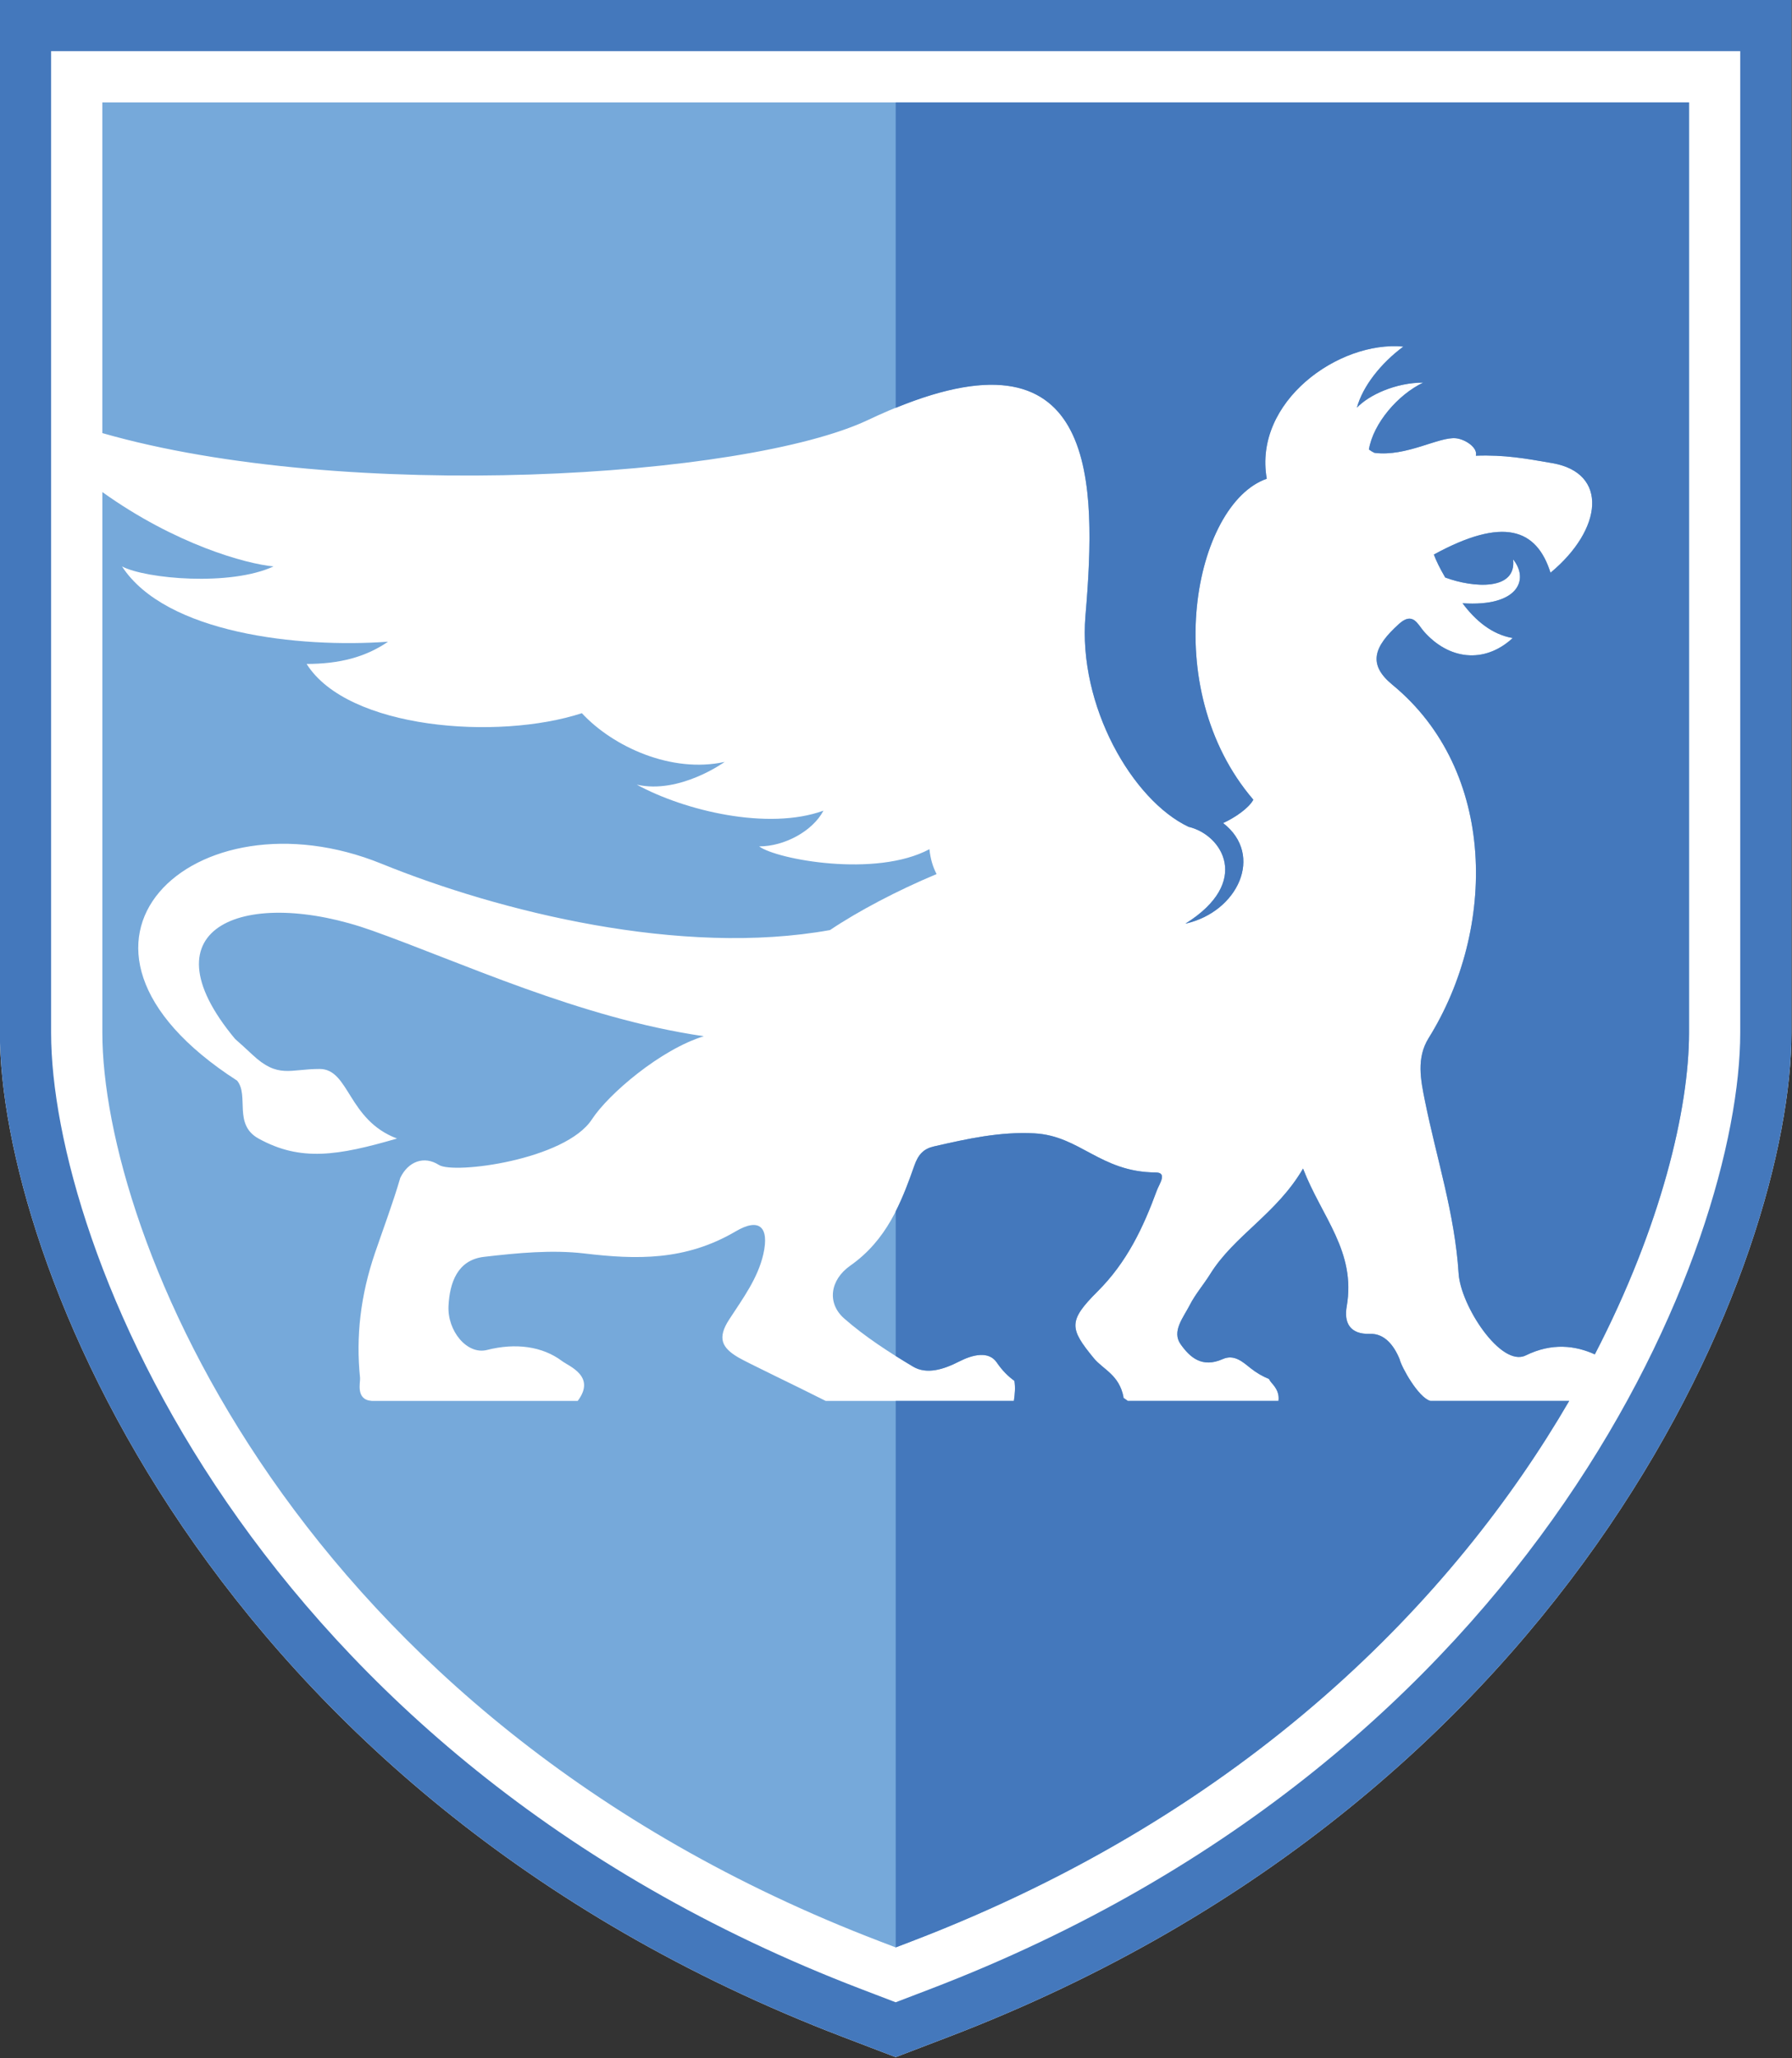 <?xml version="1.0" encoding="UTF-8" standalone="no"?>
<!DOCTYPE svg PUBLIC "-//W3C//DTD SVG 1.1//EN" "http://www.w3.org/Graphics/SVG/1.1/DTD/svg11.dtd">
<svg width="100%" height="100%" viewBox="0 0 1169 1342" version="1.1" xmlns="http://www.w3.org/2000/svg" xmlns:xlink="http://www.w3.org/1999/xlink" xml:space="preserve" xmlns:serif="http://www.serif.com/" style="fill-rule:evenodd;clip-rule:evenodd;stroke-linejoin:round;stroke-miterlimit:2;">
    <rect x="0" y="0" width="1169" height="1342" fill="#333333" stroke="none"/>
    <g transform="matrix(4.167,0,0,4.167,1135.23,668.013)">
        <path d="M-272.454,-160.323L-272.454,1.29C-272.454,36.103 -240.175,120.333 -140.399,158.485L-132.216,161.613L-124.033,158.485C-24.259,120.333 8.02,36.103 8.02,1.29L8.02,-160.323L-272.454,-160.323Z" style="fill:white;fill-rule:nonzero;"/>
    </g>
    <g transform="matrix(4.167,0,0,4.167,1135.23,668.013)">
        <path d="M0,1.29C0,34.303 -31.019,114.331 -126.897,150.993L-132.216,153.027L-137.535,150.993C-233.415,114.331 -264.434,34.303 -264.434,1.29L-264.434,-152.303L0,-152.303L0,1.29ZM-272.454,-160.323L-272.454,1.29C-272.454,36.103 -240.175,120.333 -140.399,158.485L-132.216,161.613L-124.033,158.485C-24.259,120.333 8.02,36.103 8.02,1.29L8.02,-160.323L-272.454,-160.323Z" style="fill:rgb(68,120,188);fill-rule:nonzero;"/>
    </g>
    <g id="Blue-Gray" serif:id="Blue Gray" transform="matrix(1,0,0,1,-558.092,-48.203)">
        <g transform="matrix(4.167,0,0,4.167,1471.09,752.682)">
            <path d="M0,43.63C-0.912,41.408 -2.414,39.605 -4.601,39.678C-7.896,39.79 -8.703,37.808 -8.283,35.405C-6.778,26.79 -12.184,21.41 -15.116,13.811C-19.252,20.902 -25.887,24.264 -29.654,30.322C-30.675,31.964 -31.984,33.465 -32.851,35.168C-33.841,37.113 -35.715,39.282 -34.275,41.307C-32.818,43.355 -30.93,45.062 -27.687,43.622C-25.884,42.822 -24.543,44.082 -23.342,45.036C-22.405,45.78 -21.44,46.334 -20.452,46.732C-20.338,46.95 -20.205,47.162 -20.026,47.357C-19.211,48.249 -18.827,49.088 -18.958,50.166L-42.552,50.166C-42.807,49.983 -43.064,49.801 -43.319,49.618C-43.284,49.621 -43.247,49.622 -43.211,49.625C-43.869,46.079 -46.406,45.268 -47.869,43.487C-51.706,38.819 -51.91,37.653 -47.252,33.007C-42.663,28.43 -40.121,23.006 -38.004,17.241C-37.619,16.194 -36.302,14.432 -38.176,14.42C-46.869,14.364 -50.009,8.686 -57.154,8.299C-62.55,8.006 -67.657,9.145 -72.891,10.343C-74.49,10.709 -75.344,11.561 -75.977,13.376C-78.036,19.277 -80.307,25.009 -85.994,29.003C-89.181,31.24 -89.668,34.885 -86.937,37.277C-83.661,40.146 -79.937,42.548 -76.178,44.795C-74.02,46.085 -71.357,45.231 -68.987,44.019C-66.773,42.887 -64.304,42.331 -63.056,44.166C-62.228,45.385 -61.302,46.309 -60.306,47.03C-60.13,48.014 -60.224,49.09 -60.384,50.166L-89.848,50.166C-94.348,47.879 -102.109,44.199 -103.542,43.352C-106.097,41.841 -106.851,40.346 -104.939,37.411C-102.832,34.175 -100.467,30.999 -99.605,27.21C-98.641,22.975 -100.209,21.446 -103.916,23.627C-111.83,28.285 -119.536,28.052 -127.591,27.096C-132.669,26.493 -138.07,27.012 -143.328,27.623C-147.511,28.109 -148.704,31.699 -148.888,35.293C-149.088,39.197 -145.996,42.993 -142.857,42.195C-138.368,41.055 -134.191,41.626 -131.123,43.925C-129.995,44.77 -125.762,46.319 -128.659,50.166L-160.912,50.166C-163.472,49.989 -162.665,47.251 -162.735,46.572C-163.403,40.118 -162.668,33.658 -160.399,27.021C-159.066,23.121 -157.598,19.227 -156.438,15.26C-155.2,12.698 -152.721,11.75 -150.391,13.24C-148.061,14.73 -130.585,12.461 -126.438,6.107C-123.845,2.134 -115.677,-4.833 -108.923,-6.902C-128.263,-9.724 -146.994,-18.51 -160.856,-23.438C-180.371,-30.375 -197.099,-24.242 -182.298,-6.475C-181.482,-5.757 -180.572,-4.935 -179.597,-4.02C-175.566,-0.239 -173.74,-1.778 -169.066,-1.778C-164.391,-1.778 -164.672,6.204 -156.948,9.109C-166.249,11.813 -172.045,12.744 -178.63,9.109C-182.616,6.909 -180.073,2.39 -181.981,0.051C-215.373,-21.455 -188.611,-45.773 -159.374,-33.896C-140.88,-26.384 -112.471,-19.314 -89.164,-23.515C-84.789,-26.458 -78.64,-29.704 -72.48,-32.278C-73.069,-33.4 -73.447,-34.683 -73.6,-36.171C-82.002,-31.665 -97.525,-34.574 -100.257,-36.608C-96.303,-36.608 -91.893,-38.986 -90.188,-42.201C-98.884,-39.044 -111.97,-42.201 -119.41,-46.269C-112.667,-44.743 -105.66,-49.828 -105.66,-49.828C-113.977,-48.004 -123.132,-52.198 -128.012,-57.454C-141.181,-53.151 -164.708,-54.956 -171.099,-65.161C-165.98,-65.164 -161.886,-66.216 -158.357,-68.64C-172.311,-67.623 -193.179,-69.928 -200,-80.42C-196.27,-78.472 -183.064,-77.284 -176.28,-80.42C-180.583,-80.822 -191.61,-83.849 -203.08,-92.059L-203.08,-7.462C-203.08,23.749 -173.321,99.578 -81.337,134.75L-78.882,135.689L-76.427,134.75C-23.65,114.569 8.613,81.009 26.552,50.166L4.81,50.166C2.948,49.649 0.299,44.909 0,43.63" style="fill:rgb(118,169,218);fill-rule:nonzero;"/>
        </g>
        <g transform="matrix(4.167,0,0,4.167,1659.9,939.965)">
            <path d="M0,-197.983L-248.394,-197.983L-248.394,-146.232C-210.3,-135.303 -147.756,-139.179 -128.495,-148.295C-92.408,-165.374 -92.663,-139.339 -94.488,-117.656C-95.676,-103.537 -87.118,-88.771 -78.347,-84.619C-73.105,-83.409 -68.41,-75.97 -78.844,-69.466C-70.659,-71.279 -66.453,-80.193 -72.94,-85.21C-71.051,-86.062 -68.878,-87.586 -68.209,-88.865C-83.237,-106.385 -77.446,-135.158 -66.105,-139.091C-68.231,-151.127 -54.857,-160.731 -44.721,-159.773C-48.254,-157.16 -51.093,-153.544 -51.993,-150.214C-50.07,-152.236 -45.883,-154.137 -41.61,-154.137C-45.569,-152.265 -49.437,-147.752 -50.115,-143.669C-49.831,-143.461 -49.539,-143.278 -49.233,-143.142C-44.247,-142.507 -39.192,-145.681 -36.506,-145.427C-35.081,-145.293 -33.032,-143.974 -33.372,-142.697C-28.852,-142.864 -25.537,-142.251 -21.394,-141.532C-12.576,-140.001 -13.508,-131.159 -21.687,-124.384C-23.854,-131.26 -29.041,-133.182 -39.945,-127.231C-39.642,-126.374 -39.012,-125.078 -38.17,-123.635C-33.677,-121.971 -26.959,-121.57 -27.543,-126.478C-25,-123.333 -26.717,-119.023 -35.456,-119.605C-33.488,-116.957 -30.882,-114.714 -27.6,-114.164C-32.087,-110.035 -37.681,-110.803 -41.544,-115.238C-42.462,-116.293 -43.226,-118.33 -45.385,-116.39C-49.44,-112.746 -50.278,-110.008 -46.433,-106.848C-30.033,-93.37 -30.136,-68.608 -40.76,-51.567C-42.714,-48.433 -42.006,-45.01 -41.337,-41.703C-39.522,-32.727 -36.667,-24.099 -36.069,-14.706C-35.748,-9.672 -29.453,0 -25.576,-1.896C-21.428,-3.926 -17.803,-3.44 -14.748,-2.066C-4.331,-22.175 0,-40.529 0,-52.41L0,-197.983Z" style="fill:rgb(118,169,218);fill-rule:nonzero;"/>
        </g>
    </g>
    <g transform="matrix(4.167,0,0,4.167,594.554,741.757)">
        <path d="M0,125.803C52.777,105.622 85.04,72.062 102.979,41.22L81.237,41.22C79.375,40.702 76.726,35.962 76.427,34.683C75.516,32.461 74.013,30.658 71.826,30.732C68.531,30.843 67.724,28.861 68.144,26.458C69.649,17.843 64.243,12.463 61.311,4.864C57.176,11.955 50.54,15.318 46.773,21.375C45.752,23.018 44.443,24.519 43.577,26.221C42.586,28.167 40.713,30.336 42.152,32.36C43.609,34.409 45.497,36.115 48.74,34.676C50.544,33.875 51.884,35.136 53.085,36.089C54.023,36.833 54.988,37.387 55.975,37.785C56.089,38.003 56.222,38.215 56.401,38.41C57.217,39.303 57.6,40.142 57.469,41.22L33.875,41.22C33.62,41.036 33.364,40.854 33.108,40.671C33.144,40.674 33.18,40.675 33.216,40.679C32.558,37.132 30.021,36.321 28.558,34.54C24.721,29.872 24.517,28.707 29.175,24.061C33.764,19.483 36.306,14.06 38.423,8.295C38.808,7.247 40.125,5.485 38.251,5.473C29.558,5.417 26.418,-0.26 19.273,-0.648C13.877,-0.94 8.77,0.199 3.536,1.396C1.937,1.762 1.084,2.614 0.451,4.429C-0.401,6.87 -1.305,9.274 -2.456,11.546L-2.456,34.191C-1.56,34.755 -0.657,35.307 0.249,35.848C2.407,37.138 5.07,36.284 7.441,35.072C9.654,33.94 12.123,33.384 13.371,35.219C14.199,36.438 15.125,37.362 16.122,38.083C16.297,39.068 16.204,40.144 16.043,41.22L-2.456,41.22L-2.456,126.742L-2.455,126.743L0,125.803Z" style="fill:rgb(68,120,188);fill-rule:nonzero;"/>
    </g>
    <g transform="matrix(4.167,0,0,4.167,708.11,557.067)">
        <path d="M0,-37.329C-1.188,-23.21 7.37,-8.444 16.141,-4.292C21.382,-3.082 26.078,4.357 15.644,10.861C23.829,9.048 28.035,0.134 21.548,-4.882C23.437,-5.735 25.609,-7.259 26.279,-8.538C11.251,-26.058 17.042,-54.831 28.383,-58.764C26.257,-70.8 39.631,-80.404 49.767,-79.446C46.234,-76.833 43.395,-73.217 42.494,-69.887C44.418,-71.909 48.605,-73.81 52.878,-73.81C48.919,-71.938 45.051,-67.425 44.373,-63.342C44.657,-63.134 44.948,-62.951 45.255,-62.815C50.241,-62.18 55.295,-65.354 57.981,-65.1C59.407,-64.966 61.455,-63.647 61.115,-62.37C65.635,-62.537 68.951,-61.924 73.093,-61.205C81.912,-59.674 80.98,-50.832 72.801,-44.057C70.633,-50.933 65.447,-52.855 54.543,-46.904C54.846,-46.047 55.476,-44.751 56.318,-43.308C60.811,-41.644 67.529,-41.243 66.944,-46.151C69.488,-43.006 67.771,-38.696 59.032,-39.278C61,-36.629 63.606,-34.387 66.887,-33.837C62.401,-29.708 56.807,-30.475 52.944,-34.911C52.026,-35.966 51.262,-38.003 49.103,-36.063C45.048,-32.419 44.21,-29.681 48.055,-26.521C64.455,-13.043 64.352,11.719 53.728,28.76C51.774,31.894 52.482,35.317 53.151,38.624C54.966,47.6 57.82,56.228 58.419,65.621C58.74,70.655 65.035,80.327 68.912,78.431C73.06,76.401 76.685,76.887 79.74,78.261C90.156,58.152 94.488,39.799 94.488,27.917L94.488,-117.656L-29.709,-117.656L-29.709,-69.854C2.034,-82.86 1.749,-58.11 0,-37.329" style="fill:rgb(68,120,188);fill-rule:nonzero;"/>
    </g>
</svg>
